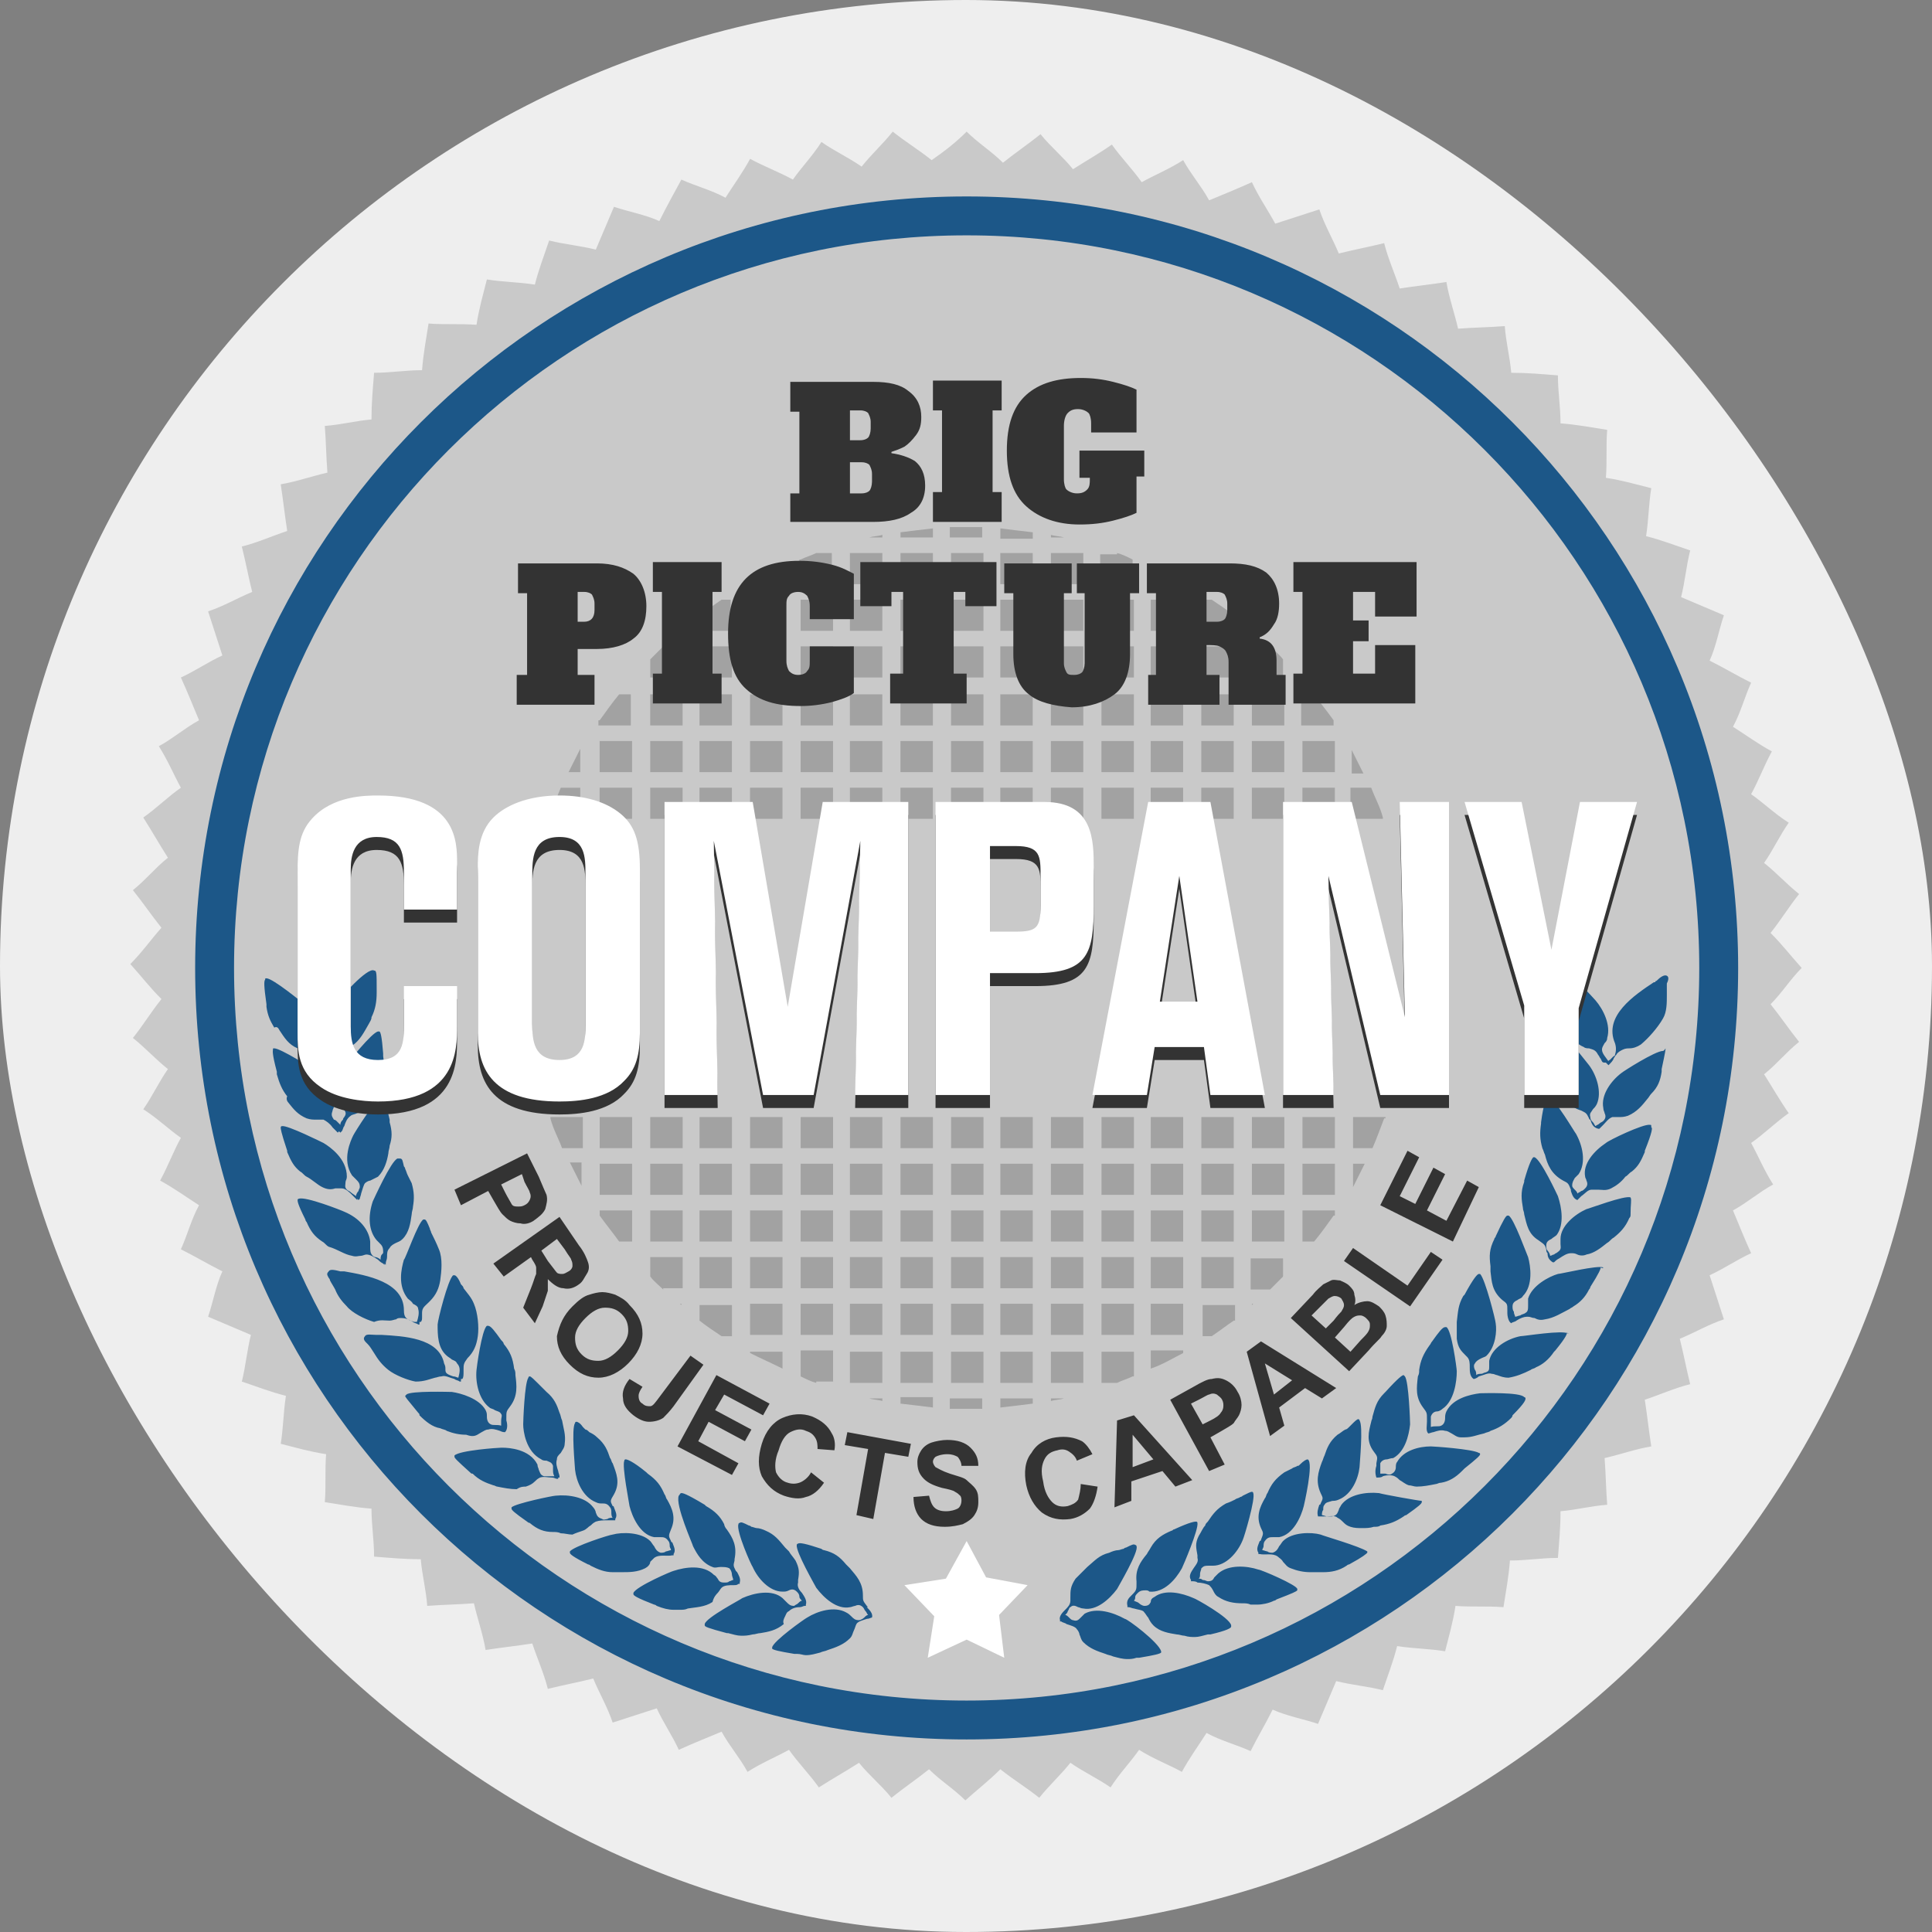 <svg width="149" height="149" fill="none" xmlns="http://www.w3.org/2000/svg"><rect width="100%" height="100%" fill="#808080" stroke="none"/><rect width="149" height="149" rx="74.5" fill="#EEE"/><path fill-rule="evenodd" clip-rule="evenodd" d="M74.55 10.15c.9.9 1.9 1.5 2.8 2.4 1-.8 1.9-1.4 2.9-2.2.8 1 1.7 1.7 2.5 2.7 1.1-.7 2-1.2 3-1.9.7 1 1.6 1.9 2.3 2.9 1.1-.6 2.1-1 3.2-1.7.6 1.1 1.4 2 2 3.1 1.2-.5 2.2-.9 3.3-1.4.5 1.1 1.2 2.1 1.8 3.2 1.2-.4 2.2-.7 3.4-1.1.4 1.2 1 2.2 1.5 3.4 1.2-.3 2.3-.5 3.5-.8.3 1.2.8 2.3 1.2 3.5 1.3-.2 2.3-.3 3.6-.5.2 1.2.6 2.3.9 3.6 1.3-.1 2.3-.1 3.6-.2.1 1.3.4 2.4.5 3.6 1.3 0 2.3.1 3.6.2 0 1.3.2 2.4.2 3.7 1.3.1 2.3.3 3.6.5-.1 1.2 0 2.4-.1 3.7 1.3.2 2.3.5 3.5.8-.2 1.2-.2 2.4-.4 3.7 1.2.3 2.2.7 3.4 1.1-.3 1.2-.4 2.4-.7 3.6 1.2.5 2.1.9 3.3 1.4-.4 1.2-.6 2.4-1.1 3.5 1.2.6 2 1.1 3.2 1.7-.5 1.1-.8 2.3-1.4 3.4 1.1.7 1.9 1.3 3 1.9-.6 1.1-1 2.2-1.6 3.3 1 .7 1.8 1.5 2.9 2.2-.7 1-1.2 2.1-1.9 3.1 1 .8 1.7 1.6 2.7 2.4-.8 1-1.4 2-2.2 3 .9.9 1.5 1.7 2.4 2.7-.9.9-1.5 1.9-2.4 2.8.8 1 1.4 1.9 2.2 2.9-1 .8-1.7 1.7-2.7 2.5.7 1.1 1.2 2 1.9 3-1 .7-1.9 1.6-2.9 2.3.6 1.1 1 2.1 1.7 3.2-1.1.6-2 1.4-3.1 2 .5 1.2.9 2.2 1.4 3.3-1.1.5-2.1 1.2-3.2 1.7.4 1.2.7 2.2 1.1 3.4-1.2.4-2.2 1-3.4 1.5.3 1.2.5 2.3.8 3.5-1.2.3-2.3.8-3.5 1.2.2 1.3.3 2.3.5 3.6-1.2.2-2.3.6-3.6.9.1 1.3.1 2.3.2 3.6-1.3.1-2.4.4-3.6.5 0 1.3-.1 2.3-.2 3.6-1.3 0-2.4.2-3.7.2-.1 1.3-.3 2.3-.5 3.6-1.2-.1-2.4 0-3.7-.1-.2 1.3-.5 2.3-.8 3.5-1.2-.2-2.4-.2-3.7-.4-.3 1.2-.7 2.2-1.1 3.4-1.2-.3-2.4-.4-3.6-.7-.5 1.2-.9 2.1-1.4 3.3-1.2-.4-2.4-.6-3.5-1.1-.6 1.2-1.1 2-1.7 3.2-1.1-.5-2.3-.8-3.4-1.4-.7 1.1-1.3 1.9-1.9 3-1.1-.6-2.2-1-3.3-1.7-.7 1-1.5 1.8-2.2 2.9-1-.7-2.1-1.2-3.1-1.9-.8 1-1.6 1.7-2.4 2.7-1-.8-2-1.4-3-2.2-.9.9-1.7 1.5-2.7 2.4-.9-.9-1.9-1.5-2.8-2.4-1 .8-1.9 1.4-2.9 2.2-.8-1-1.7-1.7-2.5-2.7-1.1.7-2 1.2-3.1 1.9-.7-1-1.6-1.9-2.3-2.9-1.1.6-2.1 1-3.2 1.7-.6-1.1-1.4-2-2-3.1-1.2.5-2.2.9-3.3 1.4-.5-1.1-1.2-2.1-1.7-3.2-1.2.4-2.2.7-3.4 1.1-.4-1.2-1-2.2-1.5-3.4-1.2.3-2.3.5-3.5.8-.3-1.2-.8-2.3-1.2-3.5-1.3.2-2.3.3-3.6.5-.2-1.2-.6-2.3-.9-3.6-1.3.1-2.3.1-3.6.2-.1-1.3-.4-2.4-.5-3.6-1.3 0-2.3-.1-3.6-.2 0-1.3-.2-2.4-.2-3.7-1.3-.1-2.3-.3-3.6-.5.1-1.2 0-2.4.1-3.7-1.3-.2-2.3-.5-3.5-.8.2-1.2.2-2.4.4-3.7-1.2-.3-2.2-.7-3.4-1.1.3-1.2.4-2.4.7-3.6-1.2-.5-2.1-.9-3.3-1.4.4-1.2.6-2.4 1.1-3.5-1.2-.6-2-1.1-3.2-1.7.5-1.1.8-2.3 1.4-3.4-1.1-.7-1.9-1.3-3-1.9.6-1.1 1-2.2 1.6-3.3-1-.7-1.8-1.5-2.9-2.2.7-1 1.2-2.1 1.9-3.1-1-.8-1.7-1.6-2.7-2.4.8-1 1.4-2 2.2-3-.9-.9-1.5-1.7-2.4-2.7.9-.9 1.6-1.9 2.4-2.8-.8-1-1.4-1.9-2.2-2.9 1-.8 1.7-1.7 2.7-2.5-.7-1.1-1.2-2-1.9-3.1 1-.7 1.9-1.6 2.9-2.3-.6-1.1-1-2.1-1.7-3.2 1.1-.6 2-1.4 3.1-2-.5-1.2-.9-2.2-1.4-3.3 1.1-.5 2.1-1.2 3.2-1.7-.4-1.2-.7-2.2-1.1-3.4 1.2-.4 2.2-1 3.4-1.5-.3-1.2-.5-2.3-.8-3.5 1.2-.3 2.3-.8 3.5-1.2-.2-1.3-.3-2.3-.5-3.6 1.2-.2 2.3-.6 3.6-.9-.1-1.3-.1-2.3-.2-3.6 1.3-.1 2.4-.4 3.6-.5 0-1.3.1-2.3.2-3.6 1.3 0 2.4-.2 3.7-.2.1-1.3.3-2.3.5-3.6 1.2.1 2.4 0 3.7.1.2-1.3.5-2.3.8-3.5 1.2.2 2.4.2 3.7.4.3-1.2.7-2.2 1.1-3.4 1.2.3 2.4.4 3.6.7.5-1.2.9-2.1 1.4-3.3 1.2.4 2.4.6 3.5 1.1.6-1.2 1.1-2.1 1.7-3.2 1.1.5 2.3.8 3.4 1.4.7-1.1 1.3-1.9 1.9-3 1.1.6 2.2 1 3.3 1.6.7-1 1.5-1.8 2.2-2.9 1 .7 2.1 1.2 3.1 1.9.8-1 1.6-1.7 2.4-2.7 1 .8 2 1.4 3 2.2 1-.7 1.8-1.3 2.7-2.2Z" fill="#C9C9C9"/><path d="M49.75 120.95c-.6.3-1.2.3-1.8.3h-.7c-.6 0-1.1-.2-1.7-.5 0 0-.1-.1-.2-.1-1.2-.6-1.4-.8-1.4-.9v-.1c.3-.4 3.1-1.3 3.3-1.3.7-.2 2.2-.2 2.9.5.1.1.2.3.3.4.1.2.2.4.5.5.1 0 .3 0 .4-.1.1 0 .3-.1.4-.1 0-.1-.1-.2-.1-.3 0-.1 0-.3-.1-.4-.2-.3-.4-.3-.6-.3h-.5c-1.1-.2-1.7-1.6-1.9-2.4 0-.1-.6-3.1-.4-3.5 0-.1.1-.1.1-.1.1 0 .5.1 1.6 1l.1.1c.7.5 1 .9 1.3 1.6.1.1.1.3.2.4.4.7.7 1.4.3 2.3-.2.5-.2.5 0 .9 0 0 0 .1.1.1.1.3.3.6.1.9v.1h-.1c-.4.1-1-.1-1.4.2l-.3.3c0 .2-.2.4-.4.5Zm-13.3-10.2c.3 0 .5-.2.7-.3.2-.1.3-.2.5-.2.3-.1.6 0 .9.1.2.1.3.1.4.1.2-.2.2-.6.1-.9v-.2c0-.5 0-.5.3-.9.6-.8.5-1.6.4-2.4 0-.2 0-.3-.1-.5-.1-.8-.3-1.3-.8-1.9 0-.1-.1-.2-.2-.3-.5-.7-.8-1.1-1-1.1h-.1c-.4.3-.8 3.3-.8 3.4-.1 1 .2 2.3 1 2.9.1.1.3.1.4.2.2.1.4.1.5.3.1.1 0 .3 0 .5v.4c-.3-.1-.6 0-.8-.1-.2-.1-.3-.3-.3-.6 0-.2 0-.3-.1-.5-.5-.9-1.9-1.3-2.6-1.4-.1 0-3.2-.1-3.5.2l-.1.1c0 .1.1.2 1 1.3.1.1.1.1.1.2.5.5 1 .9 1.6 1 .2.1.4.1.5.2.5.2 1 .3 1.5.3.3.1.4.1.5.1Zm4.1 3.9c.3-.1.5-.2.7-.4.1-.1.2-.2.4-.3.3-.1.6 0 .9 0 .2 0 .3.1.4.1h.1v-.1h.1v-.1c0-.1-.1-.3-.1-.4-.1-.3-.2-.6-.1-.9 0-.2.1-.3.3-.5.1-.2.3-.4.3-.7.1-.7-.1-1.2-.2-1.8-.1-.2-.1-.4-.2-.6-.2-.6-.4-1.1-1-1.6l-.1-.1c-1-1-1.1-1.1-1.2-1.1 0 0-.1 0-.1.1-.3.4-.4 3.4-.4 3.6 0 .5.2 2.1 1.4 2.7.1.1.3.1.4.1.2.1.4.1.5.4v.3c0 .2 0 .3.1.5h-.8c-.3-.1-.3-.3-.4-.5 0-.1-.1-.2-.1-.4-.6-1.2-2.2-1.3-2.7-1.3h-.1c-.2 0-3.2.2-3.6.6v.1c0 .1.2.3 1.2 1.2.1.1.1.1.2.1.5.5 1 .7 1.6.9.1 0 .2.1.3.1.5.1 1 .2 1.5.2.3-.2.5-.2.7-.2Zm4.4 3.4c.3-.1.4-.3.6-.4.1-.1.2-.2.4-.3.3-.1.6-.1.9-.1h.6v-.1c.2-.3 0-.6-.1-.9 0 0 0-.1-.1-.1-.2-.4-.2-.4.1-.9.5-.9.2-1.6-.1-2.4-.1-.1-.1-.3-.2-.4-.2-.6-.4-1.1-1-1.6-.2-.2-.4-.3-.6-.4-.1-.1-.2-.2-.3-.2l-.2-.2c-.2-.3-.4-.4-.5-.4 0 0-.1 0-.1.1-.3.4 0 3.4 0 3.6.1.9.6 2.1 1.6 2.5.2.1.3.1.5.1s.4 0 .6.3c.1.1.1.3.1.4 0 .1 0 .3.1.4-.1 0-.3 0-.4.1-.1 0-.3.1-.4 0-.3-.1-.4-.2-.5-.5 0-.1-.1-.3-.2-.4-.6-.8-1.9-1-2.9-.9-.2 0-3.1.6-3.4.9v.1c0 .1.2.3 1.2 1 .1.1.2.1.2.1.6.5 1.1.7 1.8.7.2 0 .4 0 .6.1.3 0 .6.1.9.1.2-.1.5-.2.8-.3Zm21.9 5.8c-.3-.4-.3-.4-.3-.8 0-1-.5-1.5-1-2.1l-.3-.3c-.5-.6-.9-.9-1.7-1.1 0 0-.1 0-.2-.1-1.2-.4-1.7-.5-1.8-.4 0 0-.1 0-.1.1-.1.5 1.4 3.1 1.5 3.3.6.8 1.6 1.7 2.6 1.5.1 0 .3-.1.4-.1.2-.1.4-.1.6.1.1.1.1.2.2.3.1.1.1.2.2.3-.1 0-.2.1-.3.2-.1.1-.3.2-.4.2-.3 0-.4-.1-.6-.3-.1-.1-.2-.2-.4-.3-.9-.5-2.2-.1-3 .4-.2.1-2.6 1.8-2.7 2.3v.1c.1.1.5.2 1.7.4h.2c.3 0 .5.1.7.1.4 0 .7-.1 1.1-.2.2-.1.4-.1.6-.2.6-.2 1.2-.4 1.7-.9.2-.2.2-.4.3-.6.1-.2.1-.3.2-.5s.5-.3.8-.4c.2 0 .3-.1.4-.1.1-.3-.2-.6-.4-.8.1 0 .1 0 0-.1Zm-11.5-1c.1-.1.2-.3.3-.4.2-.2.6-.2.9-.2.2 0 .3 0 .4-.1h.1v-.1c.1-.3-.1-.6-.2-.8l-.1-.1c-.2-.4-.2-.4-.1-.8v-.1c.2-1-.1-1.6-.6-2.3-.1-.1-.2-.3-.2-.4-.3-.6-.7-1-1.4-1.4l-.1-.1c-1.5-.9-1.7-.9-1.8-.9-.1 0-.1.1-.2.2-.3.7 1.1 3.8 1.1 3.9.3.6.7 1.3 1.5 1.6.2.1.4 0 .6 0 .3 0 .5 0 .7.1.1.1.2.3.2.5 0 .1.1.3.1.4-.1 0-.2.1-.3.1-.1.1-.2.1-.4.1-.3 0-.4-.1-.5-.3-.1-.1-.1-.2-.3-.3-.8-.8-2.2-.6-3.1-.3-.1 0-2.9 1.2-3.1 1.7v.1c0 .1.3.3 1.6.8.1 0 .2.1.2.1.5.2.9.3 1.3.3h.5c.2 0 .4 0 .6-.1.6-.1 1.3-.1 1.9-.5.1-.4.3-.6.4-.7Zm-33.1-37.8c.4.5.7.9 1.4 1.2.3.1.5.1.8.1h.5c.2.1.5.3.7.6l.3.3.1.1.1-.1.1.1.1-.1c.1-.1.1-.3.2-.4.1-.3.2-.6.5-.8.1-.1.3-.1.5-.2s.4-.1.6-.3c.6-.4.8-1.1 1-1.7.1-.2.1-.4.2-.6.3-.6.3-1.1.2-1.8v-.2c-.1-1.3-.2-1.7-.3-1.7h-.1c-.5.1-2.3 2.4-2.4 2.5-.4.5-1.2 2-.5 3.2.1.1.1.2.2.2.2.3.3.4.1.7 0 0-.1.1-.1.2-.1.1-.2.2-.2.4l-.3-.3c-.1-.1-.2-.1-.2-.1-.2-.3-.2-.4-.1-.7 0-.1.1-.2.1-.3.3-1.4-1-2.5-1.6-2.9 0 0-2.5-1.6-3-1.6-.1 0-.1 0-.1.1s-.1.2.3 1.7v.2c.2.7.4 1.2.8 1.7-.1.2 0 .4.1.5Zm11.3 21.2c.1 0 .3-.1.5-.1.3-.1.6.1 1 .2.1.1.3.1.4.2h.1v-.2h.1c.1-.1.1-.3.1-.6v-.1c0-.4 0-.5.3-.9.5-.5.7-1 .8-1.7.1-.7 0-1.8-.3-2.5-.2-.5-.5-.8-.8-1.2 0-.1-.1-.2-.2-.3-.2-.5-.4-.7-.5-.7h-.1c-.4.3-1.2 3.5-1.2 3.8 0 .8 0 1.8.7 2.4.1.1.3.2.4.3.2.1.3.1.4.3.3.3.2.7.1 1.1-.1 0-.2-.1-.4-.1-.6-.2-.6-.3-.6-.6 0-.1 0-.2-.1-.4-.4-2-3.2-2.1-4.8-2.2h-.4c-.4 0-.8-.1-.9.1-.2.2 0 .4.1.5l.1.1c.2.2.3.4.5.7.3.5.6.9 1.1 1.3.5.4 1.5.8 2.1.9.7 0 1.1-.2 1.5-.3Zm-8.7-14.7c.4.2.7.2 1 .1h.5c.3 0 .6.3.8.5l.3.3.1.1v-.1l.1.1.1-.1c0-.1.1-.3.1-.4.1-.3.2-.7.3-.8.1-.1.3-.2.4-.2l.6-.3c.5-.5.7-1.2.8-1.8 0-.2.1-.4.1-.6.2-.6.2-1.1 0-1.8v-.2c-.3-1.3-.4-1.6-.5-1.7h-.1c-.5.1-2.1 2.7-2.2 2.9-.2.4-.9 1.9-.1 3.1l.3.3c.2.2.3.3.3.6 0 .1-.1.2-.1.3-.1.1-.2.3-.2.4-.1-.1-.3-.2-.4-.3-.1-.1-.2-.1-.3-.2-.2-.2-.1-.4-.1-.6 0-.1.1-.2.1-.4 0-1.4-1.3-2.3-1.8-2.6 0 0-2.8-1.4-3.2-1.3-.1 0-.1.1-.1.1 0 .1 0 .3.5 1.8v.1c.3.7.5 1.1 1 1.5.2.1.3.3.5.4.4.2.8.6 1.2.8Zm-3.3-12.1c.4.6.7 1.1 1.4 1.4.2.1.4.1.6.1.2 0 .3 0 .5.1s.4.4.6.6c.1.1.2.3.3.4l.1.1.1-.1.1.1.1-.1c.1-.1.1-.2.2-.4.1-.3.3-.6.5-.7.1-.1.3-.1.5-.1s.4-.1.6-.2c.6-.4.9-1 1.3-1.7.1-.2.2-.3.2-.5.3-.6.4-1.2.4-1.9v-.2c0-1.3 0-1.5-.2-1.5-.5-.3-2.7 2.2-2.8 2.4-.4.5-1.3 1.7-.7 3.1 0 .1.1.2.1.3.1.2.2.4.1.6l-.2.2c-.1.1-.2.3-.3.4l-.3-.3c-.1-.1-.2-.1-.2-.2-.2-.3-.1-.5 0-.7.1-.1.1-.2.1-.4.3-1.4-.9-2.6-1.3-2.9 0 0-2.3-1.9-2.8-1.9-.1 0-.1 0-.1.1-.1.1-.1.5.1 1.9v.2c.1.7.3 1.1.6 1.6.2-.1.3 0 .4.2Zm5.6 17.4c.3.1.5 0 .7 0 .1 0 .3-.1.4-.1.3 0 .6.2.9.4.1.1.2.2.4.3l.1.1v-.1l.1.1v-.1c0-.2.1-.3.1-.5 0-.3 0-.5.2-.7.1-.2.3-.3.5-.4.2-.1.3-.1.5-.3.5-.5.6-1.2.7-1.9 0-.2.1-.4.1-.6.1-.6.1-1.1-.1-1.8l-.3-.6c-.1-.2-.1-.3-.2-.5 0 0 0-.1-.1-.2-.1-.4-.1-.6-.3-.6h-.2c-.5.2-1.8 3.1-1.9 3.3-.4 1.2-.3 2.3.3 3l.2.2c.2.2.3.3.3.7 0 .1 0 .1-.1.2s-.1.3-.1.4c-.1-.1-.3-.2-.4-.2-.1 0-.2-.1-.2-.1-.2-.2-.2-.4-.2-.7v-.4c-.1-.9-.8-1.8-2-2.3-.2-.1-3-1.2-3.5-1-.1 0-.1.1-.1.1 0 .1 0 .3.6 1.5 0 .1.1.2.1.2.3.7.6 1.1 1.2 1.5.2.1.3.3.5.4.7.2 1.2.6 1.8.7Zm2.9 5c.2 0 .4-.1.5-.1.1-.1.2-.1.4-.1.3 0 .6.1.9.3.1.1.3.1.4.2h.1v-.2h.1c.1-.1.1-.2.1-.4v-.3c0-.4.2-.5.5-.8l.1-.1c.5-.5.7-1 .8-1.6.1-.7.2-1.7-.1-2.4-.2-.5-.4-.9-.6-1.3 0-.1-.1-.2-.1-.3-.2-.5-.3-.7-.4-.7h-.1c-.4.2-1.4 3.1-1.5 3.1-.2.7-.5 2 .3 3 .1.1.3.2.4.4.2.1.4.2.4.4.1.3 0 .7-.1 1h-.2c-.6-.2-.8-.3-.8-.9 0-2.2-2.9-2.7-4.6-3H26.25c-.4-.1-.8-.2-.9 0-.2.2-.1.3 0 .5 0 0 .1.1.1.2.1.2.3.5.4.7.2.5.5.9.9 1.3.4.5 1.4 1 2.1 1.2.5-.2.8-.1 1.2-.1Zm30.5 22.8c.1-.2.1-.3.3-.4.2-.2.5-.3.8-.3.2 0 .3-.1.4-.1h.1v-.1c.1-.3-.1-.6-.3-.9-.2-.2-.4-.5-.3-.8v-.2c.1-.6.1-.9-.2-1.5-.2-.3-.4-.5-.5-.7l-.3-.3c-.5-.6-.8-1-1.5-1.3-.2-.1-.5-.2-.7-.2-.1 0-.3-.1-.4-.1 0 0-.1-.1-.2-.1-.4-.2-.6-.3-.7-.2 0 0-.1 0-.1.1-.2.5 1 3.2 1.1 3.3.4.9 1.3 1.9 2.3 1.9.2 0 .3 0 .5-.1s.4-.1.6.1c.1.1.2.2.2.4 0 .1.1.2.2.3-.1 0-.2.1-.3.2-.1.1-.2.1-.3.2-.3 0-.4-.1-.6-.3l-.3-.3c-.8-.7-2.2-.4-3.1 0-.1.1-2.8 1.5-2.9 2v.1c0 .1.2.2 1.7.6h.1c.4.1.7.2 1 .2.3 0 .5 0 .9-.1.2 0 .4-.1.6-.1.6-.1 1.2-.2 1.8-.7-.1-.2 0-.4.1-.6Zm66.7-37.9c-.5-.1-3.2 1.2-3.4 1.4-.9.6-1.8 1.6-1.6 2.6 0 .1.1.2.1.3.1.2.1.4-.1.6-.1.1-.2.2-.3.2-.1.1-.2.1-.3.2 0-.1-.1-.2-.2-.3-.1-.1-.2-.2-.2-.3 0-.3.1-.4.2-.6l.3-.3c.6-.9.3-2.2-.2-3.1-.1-.1-1.6-2.7-2.1-2.8h-.1c-.1.1-.3.4-.5 1.9v.1c-.1.7-.1 1.2.1 1.9.1.2.1.3.2.5.2.8.5 1.5 1.4 2 .4.2.4.2.6.7v.1c.1.3.2.6.5.7l.3-.3c.3-.2.5-.5.8-.5h.5c.3 0 .6.1 1-.1s.8-.5 1.1-.9c.2-.1.3-.3.5-.4.5-.4.7-.8 1-1.5v-.1c.6-1.5.6-1.8.5-1.8 0-.2 0-.2-.1-.2Zm-6.3 16.1c-.4-.3-3.4.2-3.7.2-1 .2-2.2.9-2.4 1.9v.4c0 .3 0 .4-.3.5-.1 0-.2.1-.3.1-.1 0-.3 0-.4.1 0-.1 0-.3-.1-.4-.1-.2-.1-.4 0-.5.1-.2.3-.3.5-.4.2-.1.3-.1.4-.2.7-.7.8-1.9.7-2.5 0-.2-.8-3.4-1.2-3.8h-.1c-.1 0-.4.3-1.1 1.6l-.1.1c-.4.7-.4 1.2-.5 2v1.3c.1.7.3.9.7 1.3l.1.1c.2.2.2.5.2.8 0 .3 0 .7.3.9.1 0 .3-.1.4-.2.4-.1.7-.3 1-.2.2 0 .3.1.4.1.3.1.5.2.9.2.6-.1 1.1-.3 1.7-.6.1-.1.3-.1.4-.2.5-.2 1-.6 1.4-1.2l.1-.1c.9-1.1.9-1.3.9-1.4.1.2.1.1.1.1Zm2.7-5.1c-.4-.2-3.3.5-3.5.5-.7.2-2 .9-2.3 1.9v.5c0 .3 0 .5-.2.6-.1.1-.3.1-.4.2-.1 0-.3.1-.4.1 0-.1-.1-.2-.1-.4-.1-.1-.1-.3-.1-.4 0-.3.2-.4.4-.5.1-.1.3-.1.4-.3.8-.8.6-2.3.4-3-.1-.2-1.1-3-1.5-3.2h-.1c-.1 0-.3.3-.9 1.6 0 .1-.1.1-.1.2-.4.8-.4 1.3-.3 2.1v.4c.1.8.1 1.5.9 2.2.4.3.4.3.4.8v.2c0 .3.1.7.3.8.1-.1.3-.1.4-.2.3-.2.6-.3.8-.3h.1c.2 0 .3.1.5.1.2.1.4.2.8.1.7-.1 1.3-.5 1.9-.8.1-.1.2-.1.3-.2.5-.3.9-.7 1.2-1.3 0 0 .1-.1.1-.2.7-1.1.8-1.4.8-1.5.2.1.2 0 .2 0Zm2.1-5.4c-.4-.2-3.3.9-3.4.9-.9.4-2 1.3-2 2.3v.4c0 .2.1.4-.2.6-.1.1-.2.1-.3.2-.1 0-.2.1-.3.1 0-.1-.1-.3-.2-.4-.1-.1-.1-.3-.1-.4 0-.3.2-.4.4-.5.1-.1.3-.2.4-.3.6-.8.4-2.1.1-3-.1-.2-1.3-2.8-1.8-3h-.1c-.1.1-.3.4-.7 1.8v.1c-.3.8-.2 1.4-.1 2 0 .2.1.3.1.5.2.8.3 1.5 1.1 2 .4.3.5.3.6.7 0 .1 0 .2.1.3 0 .3.1.5.4.7h.1c.1-.1.2-.2.4-.3.3-.2.6-.4.9-.4.2 0 .3 0 .5.1s.5.1.7 0c.6-.1 1.1-.5 1.6-.9.2-.1.3-.3.5-.4.5-.4.9-.8 1.2-1.5 0 0 .1-.1.1-.2 0-1 .1-1.2 0-1.4.1 0 .1 0 0 0Zm2.8-17.1c-.2-.1-.5.1-.8.4-.1 0-.1.1-.1.1h-.1c-1.5 1-3.9 2.6-3 4.7.1.3.1.6 0 .9 0 0 0 .1-.1.1l-.3.3s-.1 0-.1.1c-.2-.3-.5-.6-.5-.9 0-.2.1-.3.2-.5.1-.1.2-.2.2-.4.3-1-.3-2.2-.9-2.9-.1-.1-2.3-2.6-2.8-2.4-.1.1-.2.4-.2 2.1v.1c0 .9.3 1.5.7 2.3l.1.2c.3.6.8 1.1 1.3 1.3.1.1.3.1.4.1.3.1.5.1.7.5.1.1.1.2.2.3.1.2.1.3.3.3h.1l.1.1.1.1.1-.1c.1-.1.2-.2.3-.4 0-.1.1-.1.1-.2l.1-.1c.1-.2.3-.3.5-.4.2-.1.4-.1.5-.1.3 0 .6-.1.9-.3.6-.5 1.3-1.3 1.7-2 .3-.5.3-1.2.3-1.8V75.85c.1-.2.2-.5 0-.6Zm-.3 5.8c-.6 0-3.1 1.6-3.2 1.7-.8.6-1.6 1.7-1.4 2.7 0 .2.1.3.1.4.1.2.1.4-.1.6-.1.1-.2.1-.3.2-.1.1-.2.1-.3.2-.1-.1-.1-.2-.2-.3-.1-.1-.2-.2-.2-.4-.1-.3.1-.4.2-.6.1-.1.2-.2.3-.4.4-.9 0-2.2-.6-3-.1-.1-1.9-2.5-2.4-2.6h-.1c-.1.1-.2.4-.3 1.9v.1c-.1.8.1 1.3.4 1.9.1.2.1.3.2.4.3.8.6 1.5 1.6 1.8.4.2.4.2.6.6 0 0 0 .1.1.1.1.3.2.6.6.7h.1l.3-.3c.2-.2.4-.5.7-.6h.5c.2 0 .4 0 .7-.1.7-.3 1.1-.8 1.5-1.3.1-.1.2-.3.3-.4.5-.5.7-1 .8-1.7v-.2c.3-1.4.3-1.5.3-1.6-.1.2-.2.2-.2.2Zm-17.9 30.5c-.9 0-2.1.3-2.6 1.2-.1.1-.1.3-.1.4 0 .2-.1.4-.3.5-.1.1-.3.1-.5 0h-.4v-.8c.1-.2.3-.3.5-.3.1 0 .3-.1.5-.1.9-.5 1.2-1.7 1.3-2.6 0-.2-.1-3.3-.4-3.7l-.1-.1c-.1 0-.4.2-1.4 1.3l-.1.1c-.6.6-.7 1.1-.9 1.8 0 .2-.1.3-.1.4-.2.8-.4 1.5.2 2.3.3.4.3.4.2.9v.2c-.1.3-.1.6 0 .9h.1c.1 0 .3 0 .4-.1.3-.1.7-.1.9 0 .2.1.3.2.4.3.2.1.4.3.7.4.2 0 .4.1.6.1.5 0 1-.1 1.5-.2.1 0 .2-.1.4-.1.6-.1 1.1-.4 1.6-.9l.2-.2c1-.8 1.2-1 1.2-1.1 0 0 0-.1-.1-.1-.5-.3-3.5-.5-3.7-.5Zm3.8-4.1c-.8.1-2.1.4-2.6 1.4-.1.2-.1.4-.1.5 0 .3-.1.5-.3.6-.2.1-.5 0-.8.1v-.8c.1-.3.3-.4.5-.4.1 0 .3-.1.4-.2.9-.6 1.1-2.1 1.1-2.9 0-.2-.4-3.2-.8-3.4h-.1c-.2 0-.5.4-1 1.1-.1.1-.1.2-.2.3-.5.7-.7 1.2-.8 1.9 0 .2 0 .3-.1.5-.1.9-.2 1.6.4 2.4.3.4.3.4.3.9v.2c0 .3-.1.7.1.9.1 0 .3-.1.4-.1.3-.1.6-.2.9-.1.2 0 .3.1.5.2s.4.3.7.3h.3c.6 0 1-.2 1.5-.3.2-.1.4-.1.5-.2.6-.2 1.1-.5 1.6-1 0 0 .1-.1.1-.2 1-1 1-1.2 1-1.3 0 0 0-.1-.1-.1-.3-.4-3.2-.3-3.4-.3Zm-12.3 10.9c-.7-.2-2.2-.2-2.9.5-.1.1-.2.3-.3.4-.1.2-.2.4-.5.5-.1 0-.3 0-.4-.1-.1 0-.3-.1-.4-.1 0-.1.1-.2.1-.3 0-.1 0-.3.1-.4.2-.3.4-.3.6-.3h.5c1.1-.2 1.7-1.6 1.9-2.4 0 0 .8-3.4.3-3.6-.1 0-.3.1-.6.4-.1.1-.1.1-.2.1-.1.1-.3.1-.4.2l-.6.3c-.7.5-1 .9-1.3 1.6-.1.1-.1.3-.2.4-.4.7-.7 1.4-.3 2.3.2.4.2.4 0 .9 0 0 0 .1-.1.1-.1.3-.3.6-.1.9v.1h.1c.4.1 1-.1 1.4.2.1.1.3.2.4.4.2.2.3.4.6.5.5.2 1 .3 1.5.3h1c.6 0 1.2-.1 1.8-.5 0 0 .1-.1.2-.1 1.1-.6 1.3-.8 1.4-.9v-.1c-.6-.4-3.4-1.2-3.6-1.3Zm-9.8 4.9c-.9-.4-2.2-.7-3-.1-.2.1-.3.2-.3.4-.1.2-.2.3-.5.3-.1 0-.3-.1-.4-.2-.1-.1-.2-.1-.4-.2.1-.1.1-.2.1-.3 0-.1.1-.2.2-.3.2-.2.4-.2.6-.2.1 0 .2 0 .3.1 1.1.1 2-.9 2.5-1.8.1-.2 1.3-3 1.2-3.5 0-.1-.1-.1-.1-.1-.1 0-.4 0-1.7.6-.1 0-.1.1-.2.1-.7.3-1.2.6-1.6 1.3-.1.2-.2.3-.3.5-.5.6-.9 1.2-.8 2.1v.2c0 .4 0 .5-.3.8l-.1.1c-.2.2-.4.4-.3.8v.1h.1c.1 0 .3.1.4.1.3.1.7.1.8.3.1.1.2.3.3.4.1.2.2.4.4.6.5.5 1.2.6 1.8.7.2 0 .4.1.6.1.3.1.6.1.8.1.3 0 .6-.1 1-.2h.2c1.3-.3 1.6-.5 1.6-.6v-.1c-.1-.6-2.8-2.1-2.9-2.1Zm5-2.2c-.9-.3-2.3-.4-3.1.3l-.3.3c-.1.2-.2.3-.5.3-.1 0-.2-.1-.4-.1-.1-.1-.2-.1-.3-.1.1-.1.1-.2.1-.4 0-.1.1-.3.1-.4.2-.2.3-.2.6-.2h.3c1 0 1.9-1 2.3-2 .1-.2 1-3.2.8-3.6 0-.1-.1-.1-.1-.1-.1 0-.3.1-.7.3-.1.1-.2.1-.2.1-.1.1-.3.1-.4.2-.2.1-.4.2-.7.3-.7.4-1 .8-1.4 1.4-.1.1-.2.2-.2.3-.2.2-.3.5-.5.8-.3.6-.2.9-.1 1.5v.2c.1.3-.1.5-.3.8-.2.3-.4.6-.2.9v.1h.1c.1 0 .3 0 .4.1.3 0 .7.1.9.2.1.1.2.2.3.4.1.2.2.4.4.5.6.4 1.2.5 1.9.5.2 0 .4 0 .6.1h.5c.4 0 .9-.1 1.3-.3 0 0 .1 0 .2-.1 1.3-.5 1.5-.6 1.6-.7v-.1c0-.3-2.8-1.5-3-1.5Zm-10.3 3.8c-.9-.5-2.2-.9-3.1-.4l-.3.3c-.2.2-.3.3-.6.2-.1 0-.2-.1-.3-.2-.1-.1-.2-.2-.3-.2.1-.1.2-.2.2-.3.1-.1.1-.3.2-.3.2-.2.4-.1.6 0 .1 0 .2.1.4.1 1 .2 2-.7 2.6-1.5.1-.2 1.7-2.9 1.5-3.3 0-.1-.1-.1-.1-.1-.1-.1-.3 0-.7.2-.1 0-.2.1-.2.1-.1 0-.3.1-.4.1-.2 0-.5.1-.7.2-.8.2-1.1.6-1.7 1.1l-.3.3-.6.6c-.4.6-.4.9-.4 1.5v.2c0 .3-.2.5-.4.7-.2.2-.5.5-.4.8v.1h.1c.1.1.3.1.4.2.3.1.7.2.8.4.1.1.2.3.2.4.1.2.1.4.3.6.5.5 1.1.7 1.7.9.2.1.4.1.6.2.4.1.7.2 1.1.2.2 0 .4 0 .7-.1h.2c1.2-.2 1.6-.3 1.7-.4v-.1c-.2-.7-2.6-2.5-2.8-2.5Zm19.6-9.7c-1-.1-2.3.1-2.9.9-.1.2-.2.3-.2.4-.1.2-.1.4-.5.5h-.4c-.1 0-.3-.1-.4-.1 0-.1 0-.3.1-.4 0-.2 0-.3.1-.4.1-.2.3-.2.6-.3.1 0 .3 0 .5-.1 1-.4 1.5-1.6 1.6-2.5 0-.2.3-3.2 0-3.6 0-.1-.1-.1-.1-.1-.1 0-.3.2-.5.4l-.2.2c-.1.1-.2.2-.3.2-.2.1-.4.3-.6.4-.6.5-.8 1-1 1.6-.1.2-.1.3-.2.5-.3.8-.5 1.5-.1 2.4.2.4.2.4 0 .8 0 0 0 .1-.1.1-.1.3-.2.6-.1.9h.6c.3 0 .7-.1.9.1.2.1.3.2.4.3.2.2.3.3.6.4.3.1.6.1.9.1.3 0 .6 0 .9-.1.2 0 .4 0 .5-.1.7-.1 1.2-.3 1.8-.7 0 0 .1-.1.2-.1 1-.7 1.2-.9 1.2-1v-.1c-.2 0-3-.5-3.3-.6Zm-31.8-97c-31.2 0-56.5 25.3-56.5 56.5s25.3 56.5 56.5 56.5 56.5-25.3 56.5-56.5-25.3-56.5-56.5-56.5Zm0-3c32.9 0 59.5 26.6 59.5 59.5s-26.6 59.5-59.5 59.5-59.5-26.6-59.5-59.5 26.6-59.5 59.5-59.5Z" fill="#1C5788"/><path fill-rule="evenodd" clip-rule="evenodd" d="M75.75 108.65v-.8h-2.5v.8h2.5Zm-1.2-68h1.2v.8h-2.5v-.8h1.3Zm2.6.1c.8.1 1.6.2 2.5.3v.5h-2.5v-.8Zm3.9.5c.3.1.7.1 1 .2h-1v-.2Zm5.1 1.4c.4.1.8.3 1.2.5v2h-2.5v-2.4h1.3v-.1Zm2.6 1.1c.8.4 1.7.8 2.5 1.2v.1h-2.5v-1.3Zm4.7 2.5c.6.4 1.2.8 1.7 1.2v1.2h-2.5v-2.4h.8Zm3.1 2.4.1.1h-.1v-.1Zm1.4 1.2c.3.3.7.6 1 1v1.5h-2.5v-2.4h1.5v-.1Zm3.4 3.7c.5.7 1 1.3 1.5 2v.4h-2.5v-2.4h1Zm2.9 4.3.9 1.8h-.9v-1.8Zm1.5 2.9c.3.8.7 1.5.9 2.3v.1h-2.5v-2.4h1.6Zm1 25.5c-.3.8-.6 1.6-.9 2.3h-1.5v-2.4h2.5v.1h-.1Zm-1.5 3.5-.9 1.8v-1.8h.9Zm-2.4 4c-.5.7-1 1.4-1.5 2h-.9v-2.4h2.5v.4h-.1Zm-3.9 4.7-1 1h-1.5v-2.4h2.5v1.4Zm-2.3 2.1-.1.1v-.1h.1Zm-1.5 1.3c-.6.4-1.1.8-1.7 1.2h-.7v-2.4h2.5v1.2h-.1Zm-3.9 2.5c-.8.4-1.6.9-2.5 1.2v-1.4h2.5v.2Zm-3.9 1.8c-.4.2-.8.3-1.2.5h-1.2v-2.4h2.5v1.9h-.1Zm-5.3 1.7c-.3.1-.7.1-1 .2v-.2h1Zm-2.4.4c-.8.1-1.6.2-2.5.3v-.7h2.5v.4Zm-7.7.3c-.8-.1-1.6-.2-2.5-.3v-.5h2.5v.8Zm-3.9-.5c-.3-.1-.7-.1-1-.2h1v.2Zm-5.1-1.4c-.4-.1-.8-.3-1.2-.5v-2h2.5v2.4h-1.3v.1Zm-2.6-1.1c-.8-.4-1.7-.8-2.5-1.2v-.1h2.5v1.3Zm-4.7-2.5c-.6-.4-1.2-.8-1.7-1.2v-1.2h2.5v2.4h-.8Zm-3.1-2.4-.1-.1h.1v.1Zm-1.4-1.2c-.3-.3-.7-.6-1-1v-1.5h2.5v2.4h-1.5v.1Zm-3.4-3.7c-.5-.7-1-1.3-1.5-2v-.4h2.5v2.4h-1Zm-2.9-4.3-.9-1.8h.9v1.8Zm-1.5-2.9c-.3-.8-.7-1.5-.9-2.3v-.1h2.5v2.4h-1.6Zm-1-25.5c.3-.8.6-1.6.9-2.3h1.5v2.4h-2.5v-.1h.1Zm1.5-3.5.9-1.8v1.8h-.9Zm2.4-4c.5-.7 1-1.4 1.5-2h.9v2.4h-2.5v-.4h.1Zm3.9-4.7 1-1h1.5v2.4h-2.5v-1.4Zm2.3-2.1.1-.1v.1h-.1Zm1.5-1.3c.6-.4 1.1-.8 1.7-1.2h.7v2.4h-2.5v-1.2h.1Zm3.9-2.5c.8-.4 1.6-.9 2.5-1.2v1.4h-2.5v-.2Zm3.9-1.8c.4-.2.8-.3 1.2-.5h1.2v2.4h-2.5v-1.9h.1Zm5.3-1.7c.3-.1.7-.1 1-.2v.2h-1Zm2.4-.4c.8-.1 1.6-.2 2.5-.3v.7h-2.5v-.4Zm31 45.1h2.5v2.4h-2.5v-2.4Zm-3.9 0h2.5v2.4h-2.5v-2.4Zm-3.9 0h2.5v2.4h-2.5v-2.4Zm-3.9 0h2.5v2.4h-2.5v-2.4Zm-3.8 0h2.5v2.4h-2.5v-2.4Zm-3.9 0h2.5v2.4h-2.5v-2.4Zm-3.9 0h2.5v2.4h-2.5v-2.4Zm-3.8 0h2.5v2.4h-2.5v-2.4Zm-3.9 0h2.5v2.4h-2.5v-2.4Zm-3.9 0h2.5v2.4h-2.5v-2.4Zm-3.8 0h2.5v2.4h-2.5v-2.4Zm-3.9 0h2.5v2.4h-2.5v-2.4Zm-3.9 0h2.5v2.4h-2.5v-2.4Zm-3.8 0h2.5v2.4h-2.5v-2.4Zm-3.9 0h2.5v2.4h-2.5v-2.4Zm54.2 3.6h2.5v2.4h-2.5v-2.4Zm-3.9 0h2.5v2.4h-2.5v-2.4Zm-3.9 0h2.5v2.4h-2.5v-2.4Zm-3.9 0h2.5v2.4h-2.5v-2.4Zm-3.8 0h2.5v2.4h-2.5v-2.4Zm-3.9 0h2.5v2.4h-2.5v-2.4Zm-3.9 0h2.5v2.4h-2.5v-2.4Zm-3.8 0h2.5v2.4h-2.5v-2.4Zm-3.9 0h2.5v2.4h-2.5v-2.4Zm-3.9 0h2.5v2.4h-2.5v-2.4Zm-3.8 0h2.5v2.4h-2.5v-2.4Zm-3.9 0h2.5v2.4h-2.5v-2.4Zm-3.9 0h2.5v2.4h-2.5v-2.4Zm-3.8 0h2.5v2.4h-2.5v-2.4Zm-3.9 0h2.5v2.4h-2.5v-2.4Zm50.3 3.6h2.5v2.4h-2.5v-2.4Zm-3.9 0h2.5v2.4h-2.5v-2.4Zm-3.9 0h2.5v2.4h-2.5v-2.4Zm-3.8 0h2.5v2.4h-2.5v-2.4Zm-3.9 0h2.5v2.4h-2.5v-2.4Zm-3.9 0h2.5v2.4h-2.5v-2.4Zm-3.8 0h2.5v2.4h-2.5v-2.4Zm-3.9 0h2.5v2.4h-2.5v-2.4Zm-3.9 0h2.5v2.4h-2.5v-2.4Zm-3.8 0h2.5v2.4h-2.5v-2.4Zm-3.9 0h2.5v2.4h-2.5v-2.4Zm-3.9 0h2.5v2.4h-2.5v-2.4Zm-3.8 0h2.5v2.4h-2.5v-2.4Zm42.5 3.6h2.5v2.4h-2.5v-2.4Zm-3.9 0h2.5v2.4h-2.5v-2.4Zm-3.8 0h2.5v2.4h-2.5v-2.4Zm-3.9 0h2.5v2.4h-2.5v-2.4Zm-3.9 0h2.5v2.4h-2.5v-2.4Zm-3.8 0h2.5v2.4h-2.5v-2.4Zm-3.9 0h2.5v2.4h-2.5v-2.4Zm-3.9 0h2.5v2.4h-2.5v-2.4Zm-3.8 0h2.5v2.4h-2.5v-2.4Zm-3.9 0h2.5v2.4h-2.5v-2.4Zm-3.9 0h2.5v2.4h-2.5v-2.4Zm34.8 3.6h2.5v2.4h-2.5v-2.4Zm-3.8 0h2.5v2.4h-2.5v-2.4Zm-3.9 0h2.5v2.4h-2.5v-2.4Zm-3.9 0h2.5v2.4h-2.5v-2.4Zm-3.8 0h2.5v2.4h-2.5v-2.4Zm-3.9 0h2.5v2.4h-2.5v-2.4Zm-3.9 0h2.5v2.4h-2.5v-2.4Zm-3.8 0h2.5v2.4h-2.5v-2.4Zm-3.9 0h2.5v2.4h-2.5v-2.4Zm23.2 3.7h2.5v2.4h-2.5v-2.4Zm-3.9 0h2.5v2.4h-2.5v-2.4Zm-3.8 0h2.5v2.4h-2.5v-2.4Zm-3.9 0h2.5v2.4h-2.5v-2.4Zm-3.9 0h2.5v2.4h-2.5v-2.4Zm15.5-61.6h2.5v2.4h-2.5v-2.4Zm-3.9 0h2.5v2.4h-2.5v-2.4Zm-3.8 0h2.5v2.4h-2.5v-2.4Zm-3.9 0h2.5v2.4h-2.5v-2.4Zm-3.9 0h2.5v2.4h-2.5v-2.4Zm23.2 3.6h2.5v2.4h-2.5v-2.4Zm-3.8 0h2.5v2.4h-2.5v-2.4Zm-3.9 0h2.5v2.4h-2.5v-2.4Zm-3.9 0h2.5v2.4h-2.5v-2.4Zm-3.8 0h2.5v2.4h-2.5v-2.4Zm-3.9 0h2.5v2.4h-2.5v-2.4Zm-3.9 0h2.5v2.4h-2.5v-2.4Zm-3.8 0h2.5v2.4h-2.5v-2.4Zm-3.9 0h2.5v2.4h-2.5v-2.4Zm34.8 3.6h2.5v2.4h-2.5v-2.4Zm-3.9 0h2.5v2.4h-2.5v-2.4Zm-3.8 0h2.5v2.4h-2.5v-2.4Zm-3.9 0h2.5v2.4h-2.5v-2.4Zm-3.9 0h2.5v2.4h-2.5v-2.4Zm-3.8 0h2.5v2.4h-2.5v-2.4Zm-3.9 0h2.5v2.4h-2.5v-2.4Zm-3.9 0h2.5v2.4h-2.5v-2.4Zm-3.8 0h2.5v2.4h-2.5v-2.4Zm-3.9 0h2.5v2.4h-2.5v-2.4Zm-3.9 0h2.5v2.4h-2.5v-2.4Zm42.6 3.7h2.5v2.4h-2.5v-2.4Zm-3.9 0h2.5v2.4h-2.5v-2.4Zm-3.9 0h2.5v2.4h-2.5v-2.4Zm-3.8 0h2.5v2.4h-2.5v-2.4Zm-3.9 0h2.5v2.4h-2.5v-2.4Zm-3.9 0h2.5v2.4h-2.5v-2.4Zm-3.8 0h2.5v2.4h-2.5v-2.4Zm-3.9 0h2.5v2.4h-2.5v-2.4Zm-3.9 0h2.5v2.4h-2.5v-2.4Zm-3.8 0h2.5v2.4h-2.5v-2.4Zm-3.9 0h2.5v2.4h-2.5v-2.4Zm-3.9 0h2.5v2.4h-2.5v-2.4Zm-3.8 0h2.5v2.4h-2.5v-2.4Zm50.3 3.6h2.5v2.4h-2.5v-2.4Zm-3.9 0h2.5v2.4h-2.5v-2.4Zm-3.9 0h2.5v2.4h-2.5v-2.4Zm-3.9 0h2.5v2.4h-2.5v-2.4Zm-3.8 0h2.5v2.4h-2.5v-2.4Zm-3.9 0h2.5v2.4h-2.5v-2.4Zm-3.9 0h2.5v2.4h-2.5v-2.4Zm-3.8 0h2.5v2.4h-2.5v-2.4Zm-3.9 0h2.5v2.4h-2.5v-2.4Zm-3.9 0h2.5v2.4h-2.5v-2.4Zm-3.8 0h2.5v2.4h-2.5v-2.4Zm-3.9 0h2.5v2.4h-2.5v-2.4Zm-3.9 0h2.5v2.4h-2.5v-2.4Zm-3.8 0h2.5v2.4h-2.5v-2.4Zm-3.9 0h2.5v2.4h-2.5v-2.4Zm54.2 3.6h2.5v2.4h-2.5v-2.4Zm-3.9 0h2.5v2.4h-2.5v-2.4Zm-3.9 0h2.5v2.4h-2.5v-2.4Zm-3.9 0h2.5v2.4h-2.5v-2.4Zm-3.8 0h2.5v2.4h-2.5v-2.4Zm-3.9 0h2.5v2.4h-2.5v-2.4Zm-3.9 0h2.5v2.4h-2.5v-2.4Zm-3.8 0h2.5v2.4h-2.5v-2.4Zm-3.9 0h2.5v2.4h-2.5v-2.4Zm-3.9 0h2.5v2.4h-2.5v-2.4Zm-3.8 0h2.5v2.4h-2.5v-2.4Zm-3.9 0h2.5v2.4h-2.5v-2.4Zm-3.9 0h2.5v2.4h-2.5v-2.4Zm-3.8 0h2.5v2.4h-2.5v-2.4Zm-3.9 0h2.5v2.4h-2.5v-2.4Z" fill="#A2A2A2"/><path d="m35.05 91.75 5.6-2.8.9 1.8c.3.7.5 1.2.6 1.4.1.4 0 .7-.1 1.1-.2.4-.5.6-.9.9-.3.2-.7.3-1 .2-.3 0-.6-.1-.8-.2-.2-.1-.4-.3-.6-.5-.2-.2-.4-.6-.7-1.1l-.4-.7-2.1 1.1-.5-1.2Zm5.2-1.2-1.6.8.3.6c.2.4.4.7.5.9.1.2.3.2.5.2s.3 0 .5-.1.3-.2.4-.4c.1-.2.1-.4 0-.6 0-.1-.2-.4-.4-.8l-.2-.6Zm-2.2 6.9 5.1-3.6 1.5 2.2c.4.5.6 1 .7 1.3.1.3.1.6-.1.9-.2.3-.3.6-.6.8-.4.3-.8.4-1.2.3-.4 0-.8-.3-1.2-.7v.9l-.4 1.2-.6 1.3-.9-1.2.6-1.5c.2-.5.3-.9.4-1.1v-.5c0-.1-.1-.3-.3-.6l-.1-.2-2.1 1.5-.8-1Zm3.7-1 .5.8c.4.5.6.8.7.9.1.1.3.1.4.1.2 0 .3-.1.5-.2s.3-.3.3-.4c0-.2 0-.3-.1-.5 0-.1-.2-.3-.5-.8l-.6-.8-1.2.9Zm2.4 4.3c.5-.5.9-.8 1.3-.9.3-.1.7-.2 1-.2.3 0 .7.1 1 .2.4.2.8.4 1.1.8.7.7 1 1.4 1 2.2 0 .8-.4 1.6-1.1 2.3-.7.7-1.5 1.1-2.3 1.1-.8 0-1.5-.3-2.2-1-.7-.7-1-1.4-1-2.2.2-.9.5-1.6 1.2-2.3Zm1 .9c-.5.5-.8 1-.8 1.5s.1.9.5 1.3.8.5 1.3.5 1-.3 1.5-.8.8-1 .8-1.5-.1-.9-.5-1.3-.8-.5-1.3-.5-1 .3-1.5.8Zm8.1 2.9 1 .7-2.3 3.2c-.3.4-.6.7-.8.9-.3.2-.7.3-1.1.3-.4 0-.8-.2-1.2-.5-.5-.4-.8-.8-.8-1.3-.1-.5.1-1 .5-1.5l1 .6c-.2.3-.3.5-.3.7 0 .3.1.5.3.6.2.2.4.2.6.2.2 0 .4-.3.7-.7l2.4-3.2Zm-1 7 3-5.5 4.1 2.2-.5.9-3-1.6-.7 1.2 2.8 1.5-.5.9-2.8-1.5-.8 1.5 3.1 1.7-.5.9-4.2-2.2Zm10.3 2 1 .8c-.4.6-.9 1-1.4 1.1-.5.2-1.1.1-1.7-.1-.8-.3-1.3-.8-1.7-1.5-.3-.7-.3-1.5 0-2.5s.9-1.7 1.6-2c.7-.3 1.5-.4 2.3-.1.7.3 1.2.7 1.5 1.3.2.3.3.8.2 1.3l-1.3-.1c0-.3 0-.6-.2-.9-.2-.3-.4-.4-.7-.5-.4-.2-.8-.1-1.2.1-.4.2-.7.7-.9 1.4-.3.7-.3 1.3-.2 1.7.2.4.5.7.9.8.3.1.6.1.9 0 .3-.1.7-.4.9-.8Zm3.5 3.3.9-5.1-1.8-.3.2-1 4.9.9-.2 1-1.8-.3-.9 5.1-1.3-.3Zm4.4-1.4 1.2-.1c.1.4.2.7.4.9.2.2.5.3.9.3s.7-.1.9-.2c.2-.1.3-.4.3-.6 0-.1 0-.3-.1-.4-.1-.1-.2-.2-.4-.3-.1-.1-.5-.2-1-.3-.7-.2-1.1-.4-1.4-.7-.4-.4-.5-.8-.5-1.3 0-.3.1-.6.3-.9.2-.3.5-.5.8-.6.3-.1.8-.2 1.2-.2.8 0 1.4.2 1.8.6.4.4.6.8.6 1.4h-1.3c0-.3-.2-.6-.3-.7-.2-.1-.4-.2-.8-.2s-.7.1-.9.2c-.1.1-.2.2-.2.4 0 .1.1.3.2.4.2.1.5.3 1.1.5.6.2 1.1.3 1.3.5.2.2.5.4.7.7.2.3.2.6.2 1s-.1.7-.3 1c-.2.3-.5.5-.9.7-.4.1-.8.2-1.4.2-.8 0-1.4-.2-1.8-.6-.4-.4-.6-1-.6-1.7Zm12.9-1 1.3.2c-.1.7-.3 1.3-.6 1.7-.4.4-.9.7-1.5.8-.8.1-1.5 0-2.2-.5-.6-.5-1-1.2-1.2-2.1-.2-1-.1-1.9.4-2.5.4-.7 1.1-1.1 1.9-1.2.8-.1 1.4 0 2 .3.3.2.6.6.8 1l-1.2.5c-.1-.3-.3-.5-.6-.7-.3-.2-.6-.2-.9-.1-.5.1-.8.3-1 .7-.2.4-.3.9-.1 1.7.1.8.4 1.3.7 1.6.3.3.7.4 1.2.3.3-.1.6-.2.8-.5.1-.4.2-.8.2-1.2Zm8.6-.3-1.3.5-1-1.2-2.4.8v1.5l-1.3.5.2-6.7 1.3-.4 4.5 5Zm-3-1.6-1.6-1.9v2.5l1.6-.6Zm4.3.9-3-5.5 1.8-1c.7-.4 1.1-.6 1.4-.6.4-.1.7-.1 1.1.1.4.2.7.5.9.9.2.3.3.7.3 1 0 .3-.1.6-.2.8-.1.2-.3.4-.4.6-.2.2-.6.4-1.1.7l-.7.4 1.1 2.1-1.2.5Zm-1.4-5.2.9 1.6.6-.3c.4-.2.7-.4.8-.6.1-.1.2-.3.2-.5s0-.3-.1-.5-.3-.3-.4-.4c-.2-.1-.4-.1-.6 0-.1 0-.4.2-.8.4l-.6.3Zm11.2-1.2-1.1.8-1.3-.8-2 1.5.4 1.4-1.1.8-1.8-6.5 1.1-.8 5.8 3.6Zm-3.4-.6-2.1-1.3.7 2.4 1.4-1.1Zm-.1-4.8 1.7-1.8c.3-.4.6-.6.8-.8l.6-.3c.2-.1.5 0 .7 0 .2.1.5.2.7.4.2.2.4.4.4.7.1.3.1.6 0 .8.3-.2.7-.3 1-.3.3 0 .6.2.9.4.2.2.4.4.5.7.1.3.1.6.1.8 0 .3-.2.6-.4.8-.1.2-.5.5-1 1.1l-1.5 1.6-4.5-4.1Zm1.6-.2 1.1 1 .6-.6c.3-.4.5-.6.6-.7.1-.2.2-.3.2-.5s-.1-.3-.2-.5c-.1-.1-.3-.2-.5-.2s-.3.1-.5.2l-.8.8-.5.5Zm1.8 1.7 1.2 1.1.8-.9c.3-.3.5-.5.6-.7.1-.2.1-.3.1-.5s-.1-.3-.3-.5c-.1-.1-.3-.2-.4-.2-.2 0-.3 0-.5.1s-.4.3-.8.8l-.7.8Zm5.8-2.4-5.1-3.5.7-1 4.2 2.9 1.8-2.6.9.6-2.5 3.6Zm3.3-5-5.6-2.8 2.1-4.2.9.5-1.5 3 1.2.6 1.4-2.8.9.5-1.4 2.8 1.5.8 1.6-3.1.9.5-2 4.2Zm-80.9-24.6v-2.9c0-1.7-.3-2.7-2.1-2.7s-2 1.5-2 2.5v12.1c0 1.3.2 2.6 2.1 2.6 2 0 2-1.4 2-2.8v-2.9h4.1v3.1c0 1.8 0 5.8-6.1 5.8-1.2 0-3.1-.2-4.4-1.1-1.8-1.2-1.8-2.9-1.8-4.2v-12.3c0-1.8.1-3.1 1.1-4.2 1.6-1.8 4.2-1.8 5.1-1.8 6.1 0 6.1 3.6 6.1 5.2v3.6h-4.1Zm18.2 9.5c0 1.7-.3 2.8-1.2 3.7-1.3 1.4-3.5 1.6-5 1.6-5.1 0-6.3-2.4-6.3-5.3v-12.7c0-1 0-2.7 1.2-3.9.9-.9 2.6-1.7 5.1-1.7 2 0 3.6.5 4.7 1.4 1.1.9 1.5 2.1 1.5 4.3v12.6Zm-4.2-12.3c0-1.2 0-2.8-2-2.8-2.1 0-2.1 1.7-2.1 3v11.4c0 1.3.1 2.8 2.1 2.8s2-1.6 2-2.7v-11.7Zm6.1-5.5h6.8l2.7 15.8 2.7-15.8h6.6v22.6h-4.1l.4-19.6-3.6 19.6h-3.9l-3.8-19.6.3 19.6h-4.1v-22.6Zm20.9 0h8.4c3.8 0 3.8 3 3.8 5.1v2.9c0 3.6-.4 5.2-4.5 5.2h-3.5v9.4h-4.2v-22.6Zm4.2 10h2c1.6 0 1.9-.3 1.9-2v-2.3c0-1.5 0-2.3-1.9-2.3h-2v6.6Zm12.2-10h4.8l4.2 22.6h-4.2l-.5-3.7h-3.8l-.6 3.7h-4.2l4.3-22.6Zm.9 15.4h2.9l-1.4-9.7-1.5 9.7Zm22.2 7.2h-5.2l-4-16.9.4 16.9h-3.9v-22.6h5.3l4.1 16.6-.4-16.6h3.8v22.6h-.1Zm1.3-22.6h4.4l2.3 11.4 2.2-11.4h4.4l-4.5 15.9v6.7h-4.2v-6.9l-4.6-15.7Zm-52-24.8h.7v-6.3h-.7v-2.3h6.4c1.2 0 2.1.2 2.7.7.7.5 1 1.2 1 2 0 .6-.1 1-.4 1.4-.3.4-.6.7-.9.9-.4.2-.7.3-1 .4v.1c.7.1 1.3.3 1.8.6.5.4.8 1 .8 1.9 0 1-.4 1.7-1.1 2.1-.7.5-1.7.7-2.9.7h-6.4v-2.2Zm5.4-4.1c.3 0 .5-.1.6-.2.1-.1.2-.4.2-.7v-.5c0-.3-.1-.5-.2-.7-.1-.1-.3-.2-.6-.2h-.8v2.3h.8Zm.1 4.1c.3 0 .5-.1.6-.2.1-.1.2-.4.2-.7v-.6c0-.3-.1-.5-.2-.7-.1-.1-.3-.2-.6-.2h-.9v2.4h.9Zm5.5 2.2v-2.3h.7v-6.3h-.7v-2.3h5.3v2.3h-.7v6.3h.7v2.3h-5.3Zm16.4-3.5h-.7v2.8c-.4.2-1 .4-1.8.6-.8.2-1.6.3-2.6.3-1.7 0-3.1-.5-4.1-1.4-1-.9-1.5-2.3-1.5-4.3s.5-3.4 1.5-4.3c1-.9 2.4-1.3 4.2-1.3.9 0 1.7.1 2.5.3.8.2 1.4.4 1.8.6v3.3h-3.5v-.7c0-.4-.1-.7-.2-.8-.1-.1-.4-.3-.8-.3s-.6.1-.8.3c-.2.2-.3.6-.3 1v4.1c0 .4.1.7.2.8.1.1.4.3.8.3s.6-.1.8-.3c.2-.2.2-.5.2-.8v-.1h-.8v-2.1h5v2h.1Zm-48.4 15.3h.7v-6.3h-.7v-2.3h6.1c1.2 0 2.1.3 2.8.8.6.5 1 1.4 1 2.5s-.3 2-1 2.5c-.6.5-1.6.8-2.8.8h-1.5v2h1.3v2.3h-6v-2.3h.1Zm5.1-4.1c.5 0 .8-.3.8-.9v-.5c0-.3-.1-.5-.2-.7-.1-.1-.3-.2-.6-.2h-.5v2.3h.5Zm5.3 6.3v-2.3h.7v-6.3h-.7v-2.3h5.3v2.3h-.7v6.3h.7v2.3h-5.3Zm7.2-1.1c-1-.9-1.4-2.3-1.4-4.3 0-3.8 1.8-5.6 5.5-5.6.9 0 1.7.1 2.5.3.8.2 1.3.5 1.7.7v3.5h-3.4v-1c0-.4-.1-.6-.2-.8-.2-.2-.4-.3-.7-.3-.3 0-.6.1-.7.3-.2.2-.2.4-.2.8v4.2c0 .4.1.6.2.8.2.2.4.3.7.3.3 0 .6-.1.7-.3.2-.2.2-.4.2-.8v-1.1h3.4v3.6c-.4.3-1 .5-1.7.7-.8.2-1.6.3-2.4.3-1.9 0-3.2-.4-4.2-1.3Zm19.3-6.4h-2.4v-1.1h-.9v6.3h1v2.3h-5.9v-2.3h1v-6.3h-.9v1.1h-2.4v-3.4h10.5v3.4Zm2.5 6.8c-.8-.6-1.2-1.7-1.2-3.1v-4.7h-.7v-2.3h5.2v2.3h-.6v5.4c0 .3.1.5.2.7.1.2.3.2.6.2s.5-.1.6-.2c.1-.1.2-.4.2-.7v-5.4h-.6v-2.3h4.8v2.3h-.7v4.7c0 1.4-.4 2.5-1.2 3.1-.8.6-1.9 1-3.3 1-1.4-.1-2.6-.4-3.3-1Zm9.1-1.5h.7v-6.3h-.7v-2.3h6.4c1.2 0 2.1.2 2.8.7.6.5 1 1.3 1 2.4 0 .6-.1 1.2-.4 1.6-.3.5-.6.8-1.1 1v.1c.9.1 1.3.7 1.3 1.7v1.1h.7v2.3h-4.4v-3.3c0-.4-.1-.6-.2-.8-.1-.2-.3-.3-.5-.4-.2-.1-.6-.1-1-.1v2.3h1v2.3h-5.5v-2.3h-.1Zm5.4-4.1c.3 0 .5-.1.6-.2.1-.1.2-.4.2-.7v-.5c0-.3-.1-.5-.2-.7-.1-.1-.3-.2-.6-.2h-.8v2.3h.8Zm5.9 6.3v-2.3h.7v-6.3h-.7v-2.3h9.5v4.2h-3.2v-1.9h-1.7v2.2h1.2v1.6h-1.2v2.5h1.7v-2.2h3.1v4.5h-9.4Z" fill="#333"/><path fill-rule="evenodd" clip-rule="evenodd" d="m74.55 118.85 1.5 2.8 3.2.6-2.2 2.3.4 3.3-2.9-1.4-3 1.4.5-3.2-2.3-2.4 3.2-.5 1.6-2.9Zm-43.4-48.7v-2.9c0-1.7-.3-2.7-2.1-2.7s-2 1.5-2 2.5v12.1c0 1.3.2 2.6 2.1 2.6 2 0 2-1.4 2-2.8v-2.9h4.1v3.1c0 1.8 0 5.8-6.1 5.8-1.2 0-3.1-.2-4.4-1.1-1.8-1.2-1.8-2.9-1.8-4.2v-12.3c0-1.8.1-3.1 1.1-4.2 1.6-1.8 4.2-1.8 5.1-1.8 6.1 0 6.1 3.6 6.1 5.2v3.6h-4.1Zm18.2 9.5c0 1.7-.3 2.8-1.2 3.7-1.3 1.4-3.5 1.6-5 1.6-5.1 0-6.3-2.4-6.3-5.3v-12.7c0-1 0-2.7 1.2-3.9.9-.9 2.6-1.7 5.1-1.7 2 0 3.6.5 4.7 1.4 1.1.9 1.5 2.1 1.5 4.3v12.6Zm-4.2-12.3c0-1.2 0-2.8-2-2.8-2.1 0-2.1 1.7-2.1 3v11.4c0 1.3.1 2.8 2.1 2.8s2-1.6 2-2.7v-11.7Zm6.1-5.5h6.8l2.7 15.8 2.7-15.8h6.6v22.6h-4.1l.4-19.6-3.6 19.6h-3.9l-3.8-19.6.3 19.6h-4.1v-22.6Zm20.9 0h8.4c3.8 0 3.8 3 3.8 5.1v2.9c0 3.6-.4 5.2-4.5 5.2h-3.5v9.4h-4.2v-22.6Zm4.2 10h2c1.6 0 1.9-.3 1.9-2v-2.3c0-1.5 0-2.3-1.9-2.3h-2v6.6Zm12.2-10h4.8l4.2 22.6h-4.2l-.5-3.7h-3.8l-.6 3.7h-4.2l4.3-22.6Zm.9 15.4h2.9l-1.4-9.7-1.5 9.7Zm22.2 7.2h-5.2l-4-16.9.4 16.9h-3.9v-22.6h5.3l4.1 16.6-.4-16.6h3.8v22.6h-.1Zm1.3-22.6h4.4l2.3 11.4 2.2-11.4h4.4l-4.5 15.9v6.7h-4.2v-6.9l-4.6-15.7Z" fill="#fff"/></svg>